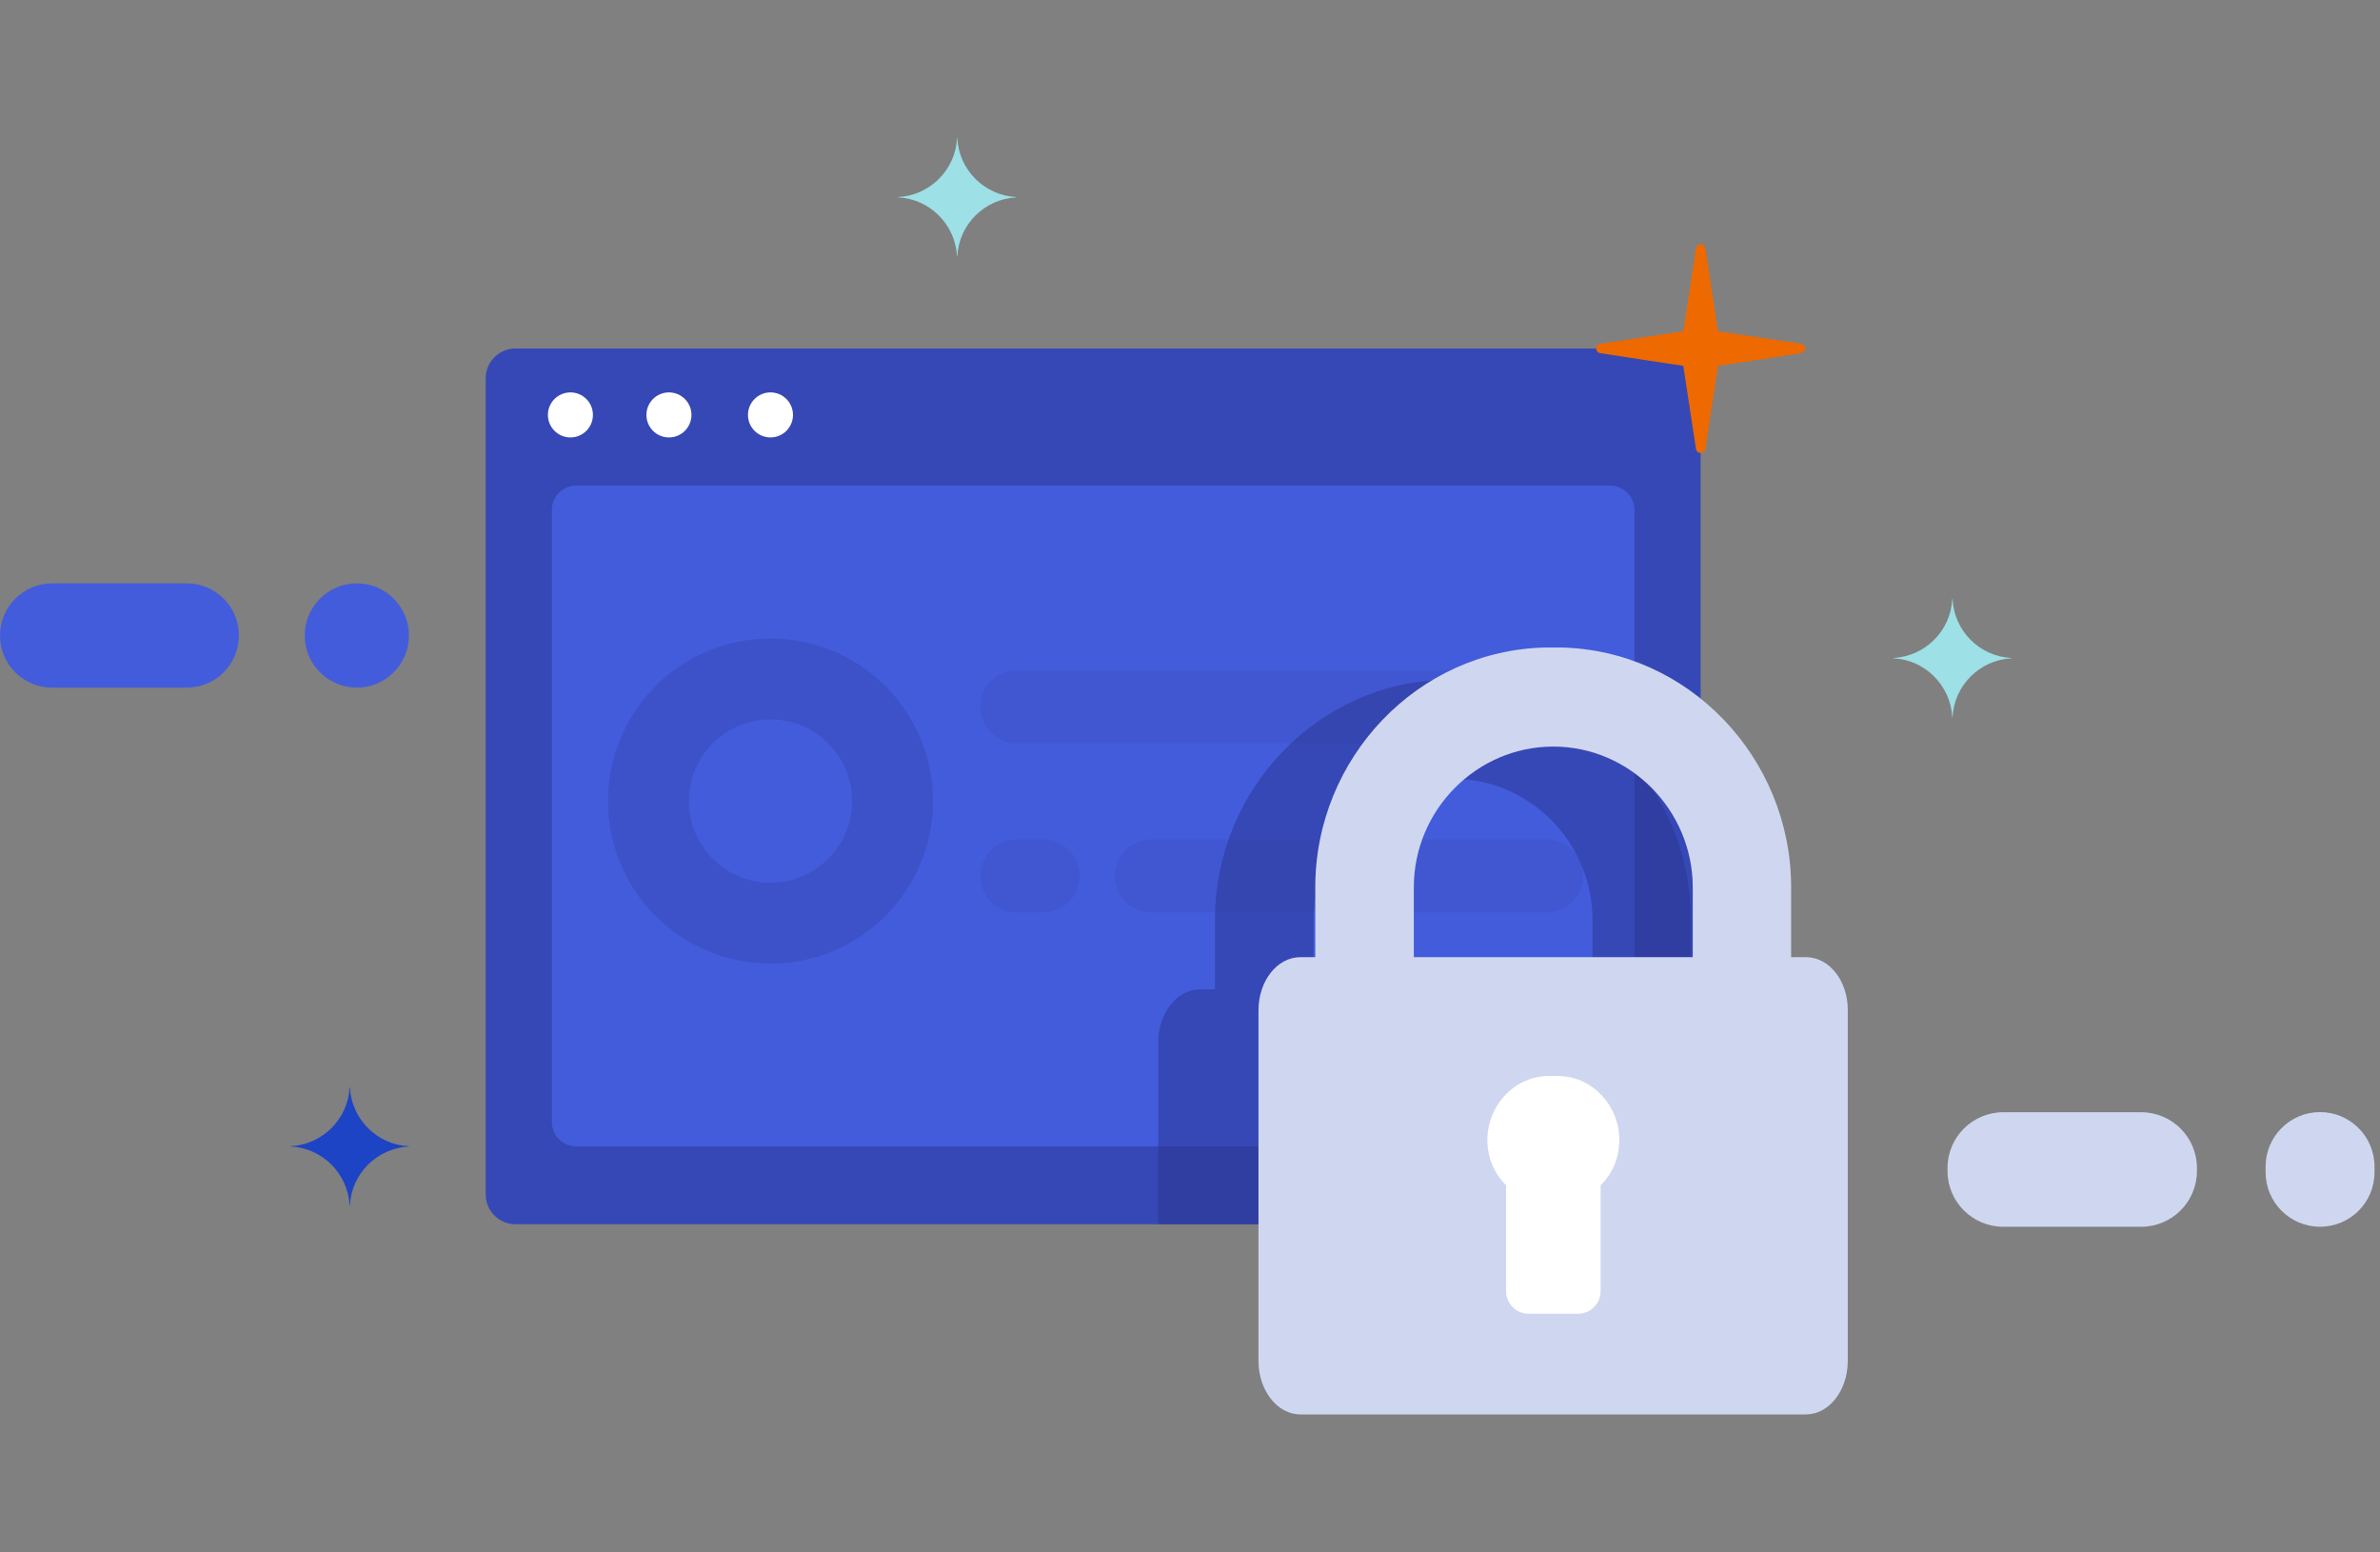 <?xml version="1.0" encoding="utf-8"?>
<!-- Generator: Adobe Illustrator 15.1.0, SVG Export Plug-In . SVG Version: 6.00 Build 0)  -->
<!DOCTYPE svg PUBLIC "-//W3C//DTD SVG 1.1//EN" "http://www.w3.org/Graphics/SVG/1.1/DTD/svg11.dtd">
<svg version="1.1" id="Layer_1" xmlns="http://www.w3.org/2000/svg" xmlns:xlink="http://www.w3.org/1999/xlink" x="0px" y="0px"
	 width="138px" height="90px" viewBox="0 -8 138 90" enable-background="new 0 -8 138 90" xml:space="preserve">
<rect x="0" y="-8" width="138" height="90" fill="#808080" stroke="none"/>
<path fill="#3648B5" d="M96.884,62.978H29.895c-0.958,0-1.733-0.775-1.733-1.733v-47.31c0-0.958,0.775-1.733,1.733-1.733h66.98
	c0.958,0,1.733,0.775,1.733,1.733v47.31C98.617,62.202,97.842,62.978,96.884,62.978z"/>
<path fill="#435CDC" d="M93.362,58.459H33.416c-0.783,0-1.417-0.633-1.417-1.416V21.57c0-0.784,0.633-1.417,1.417-1.417h59.939
	c0.784,0,1.417,0.633,1.417,1.417v35.473C94.779,57.826,94.146,58.459,93.362,58.459z"/>
<path opacity="0.5" fill="#2A358E" enable-background="new    " d="M98.039,49.359v-4.051c0-7.502-5.951-13.769-13.389-13.903
	c-0.205,0-0.609,0-0.814,0c-7.438,0.134-13.389,6.401-13.389,13.903v4.051h-0.871c-1.337,0-2.421,1.377-2.421,3.078v10.54h29.729
	c0.958,0,1.733-0.775,1.733-1.733V49.359H98.039z M92.334,49.359H76.16v-4.051c0-4.471,3.632-8.158,8.087-8.158
	c4.454,0,8.087,3.695,8.087,8.158V49.359z"/>
<g opacity="0.5">
	<g opacity="0.5">
		<path opacity="0.5" fill="#2A358E" enable-background="new    " d="M89.676,35.101h-30.71c-1.179,0-2.128-0.958-2.128-2.128
			c0-1.179,0.958-2.129,2.128-2.129h30.718c1.178,0,2.128,0.958,2.128,2.129C91.812,34.144,90.854,35.101,89.676,35.101z"/>
	</g>
	<g opacity="0.5">
		<path opacity="0.5" fill="#2A358E" enable-background="new    " d="M60.484,44.912h-1.519c-1.179,0-2.128-0.957-2.128-2.129
			c0-1.178,0.957-2.127,2.128-2.127h1.519c1.179,0,2.128,0.957,2.128,2.127C62.613,43.955,61.656,44.912,60.484,44.912z"/>
		<path opacity="0.5" fill="#2A358E" enable-background="new    " d="M89.674,44.912H66.767c-1.179,0-2.129-0.957-2.129-2.128
			c0-1.179,0.958-2.128,2.129-2.128h22.907c1.18,0,2.129,0.957,2.129,2.128C91.811,43.955,90.854,44.912,89.674,44.912z"/>
	</g>
	<path opacity="0.5" fill="#2A358E" enable-background="new    " d="M44.675,29.016c-5.207,0-9.424,4.217-9.424,9.423
		c0,5.207,4.217,9.425,9.424,9.425s9.424-4.218,9.424-9.425C54.1,33.233,49.882,29.016,44.675,29.016z M44.675,43.172
		c-2.611,0-4.732-2.121-4.732-4.732c0-2.611,2.121-4.731,4.732-4.731c2.611,0,4.732,2.121,4.732,4.731
		C49.407,41.051,47.294,43.172,44.675,43.172z"/>
</g>
<path fill="#CFD7F0" d="M104.725,47.492h-0.869v-4.051c0-7.502-5.951-13.769-13.389-13.903c-0.206,0-0.609,0-0.815,0
	c-7.438,0.135-13.388,6.401-13.388,13.903v4.051h-0.871c-1.338,0-2.422,1.377-2.422,3.078v20.336c0,1.701,1.093,3.094,2.422,3.094
	h29.324c1.338,0,2.422-1.393,2.422-3.094V50.57C107.154,48.869,106.063,47.492,104.725,47.492z M98.15,47.492H81.977v-4.051
	c0-4.471,3.631-8.159,8.086-8.159s8.088,3.696,8.088,8.159V47.492z"/>
<path fill="#FFFFFF" d="M92.809,60.715v6.148c0,0.703-0.586,1.297-1.29,1.297h-2.903c-0.705,0-1.29-0.594-1.29-1.297v-6.148
	c-0.681-0.673-1.084-1.599-1.084-2.627c0-1.947,1.503-3.625,3.418-3.703c0.206-0.008,0.609-0.008,0.815,0
	c1.914,0.078,3.418,1.748,3.418,3.703C93.893,59.116,93.497,60.042,92.809,60.715z"/>
<path fill="#9DE0E6" d="M55.508,0h-0.016c-0.087,1.852-1.574,3.331-3.426,3.426v0.016c1.852,0.087,3.331,1.574,3.426,3.426h0.016
	c0.087-1.852,1.574-3.331,3.426-3.426V3.426C57.082,3.331,55.595,1.852,55.508,0z"/>
<path fill="#9DE0E6" d="M113.215,26.721h-0.016c-0.088,1.852-1.574,3.331-3.426,3.426v0.016c1.852,0.087,3.33,1.575,3.426,3.426
	h0.016c0.087-1.851,1.575-3.331,3.426-3.426v-0.016C114.782,30.06,113.302,28.573,113.215,26.721z"/>
<path fill="#1D44C5" d="M20.288,55.025h-0.016c-0.087,1.852-1.574,3.33-3.426,3.426v0.016c1.852,0.087,3.331,1.574,3.426,3.426
	h0.016c0.087-1.852,1.574-3.33,3.426-3.426v-0.016C21.854,58.364,20.375,56.877,20.288,55.025z"/>
<path fill="#435CDC" d="M10.833,31.865h-7.81C1.353,31.865,0,30.512,0,28.842c0-1.669,1.353-3.022,3.022-3.022h7.81
	c1.669,0,3.022,1.353,3.022,3.022C13.855,30.512,12.502,31.865,10.833,31.865z"/>
<path fill="#435CDC" d="M20.691,31.864c-1.669,0-3.022-1.353-3.022-3.022s1.353-3.022,3.022-3.022s3.022,1.353,3.022,3.022
	S22.361,31.864,20.691,31.864z"/>
<path fill="#CFD7F0" d="M124.15,63.12h-7.991c-1.788,0-3.236-1.448-3.236-3.236v-0.167c0-1.787,1.448-3.236,3.236-3.236h7.991
	c1.789,0,3.236,1.449,3.236,3.236v0.167C127.387,61.672,125.939,63.12,124.15,63.12z"/>
<path fill="#CFD7F0" d="M134.523,63.119c-1.739,0-3.156-1.416-3.156-3.156V59.63c0-1.74,1.417-3.157,3.156-3.157
	c1.742,0,3.158,1.417,3.158,3.157v0.333C137.682,61.711,136.266,63.119,134.523,63.119z"/>
<path fill="#EE6900" d="M98.615,6.146c-0.134,0-0.252,0.095-0.276,0.237l-0.442,2.888l-0.293,1.931l-1.931,0.293l-2.888,0.435
	c-0.15,0.023-0.254,0.166-0.23,0.316c0.017,0.119,0.111,0.213,0.23,0.229l2.888,0.443l1.931,0.293l0.293,1.93l0.442,2.888
	c0.024,0.15,0.167,0.253,0.316,0.229c0.119-0.016,0.214-0.111,0.229-0.229l0.436-2.888l0.293-1.93l1.93-0.293l2.889-0.443
	c0.15-0.024,0.252-0.167,0.229-0.316c-0.017-0.119-0.111-0.214-0.229-0.229l-2.889-0.435l-1.93-0.293L99.32,9.271l-0.436-2.888
	C98.861,6.249,98.75,6.154,98.615,6.146z"/>
<path fill="#FFFFFF" d="M33.075,17.36c0.721,0,1.305-0.584,1.305-1.306c0-0.721-0.584-1.305-1.305-1.305
	c-0.721,0-1.306,0.584-1.306,1.305C31.77,16.776,32.354,17.36,33.075,17.36z"/>
<path fill="#FFFFFF" d="M38.788,17.36c0.721,0,1.305-0.584,1.305-1.306c0-0.721-0.584-1.305-1.305-1.305
	c-0.721,0-1.306,0.584-1.306,1.305C37.482,16.776,38.066,17.36,38.788,17.36z"/>
<path fill="#FFFFFF" d="M44.674,17.36c0.721,0,1.306-0.584,1.306-1.306c0-0.721-0.584-1.305-1.306-1.305
	c-0.721,0-1.305,0.584-1.305,1.305C43.369,16.776,43.953,17.36,44.674,17.36z"/>
</svg>
